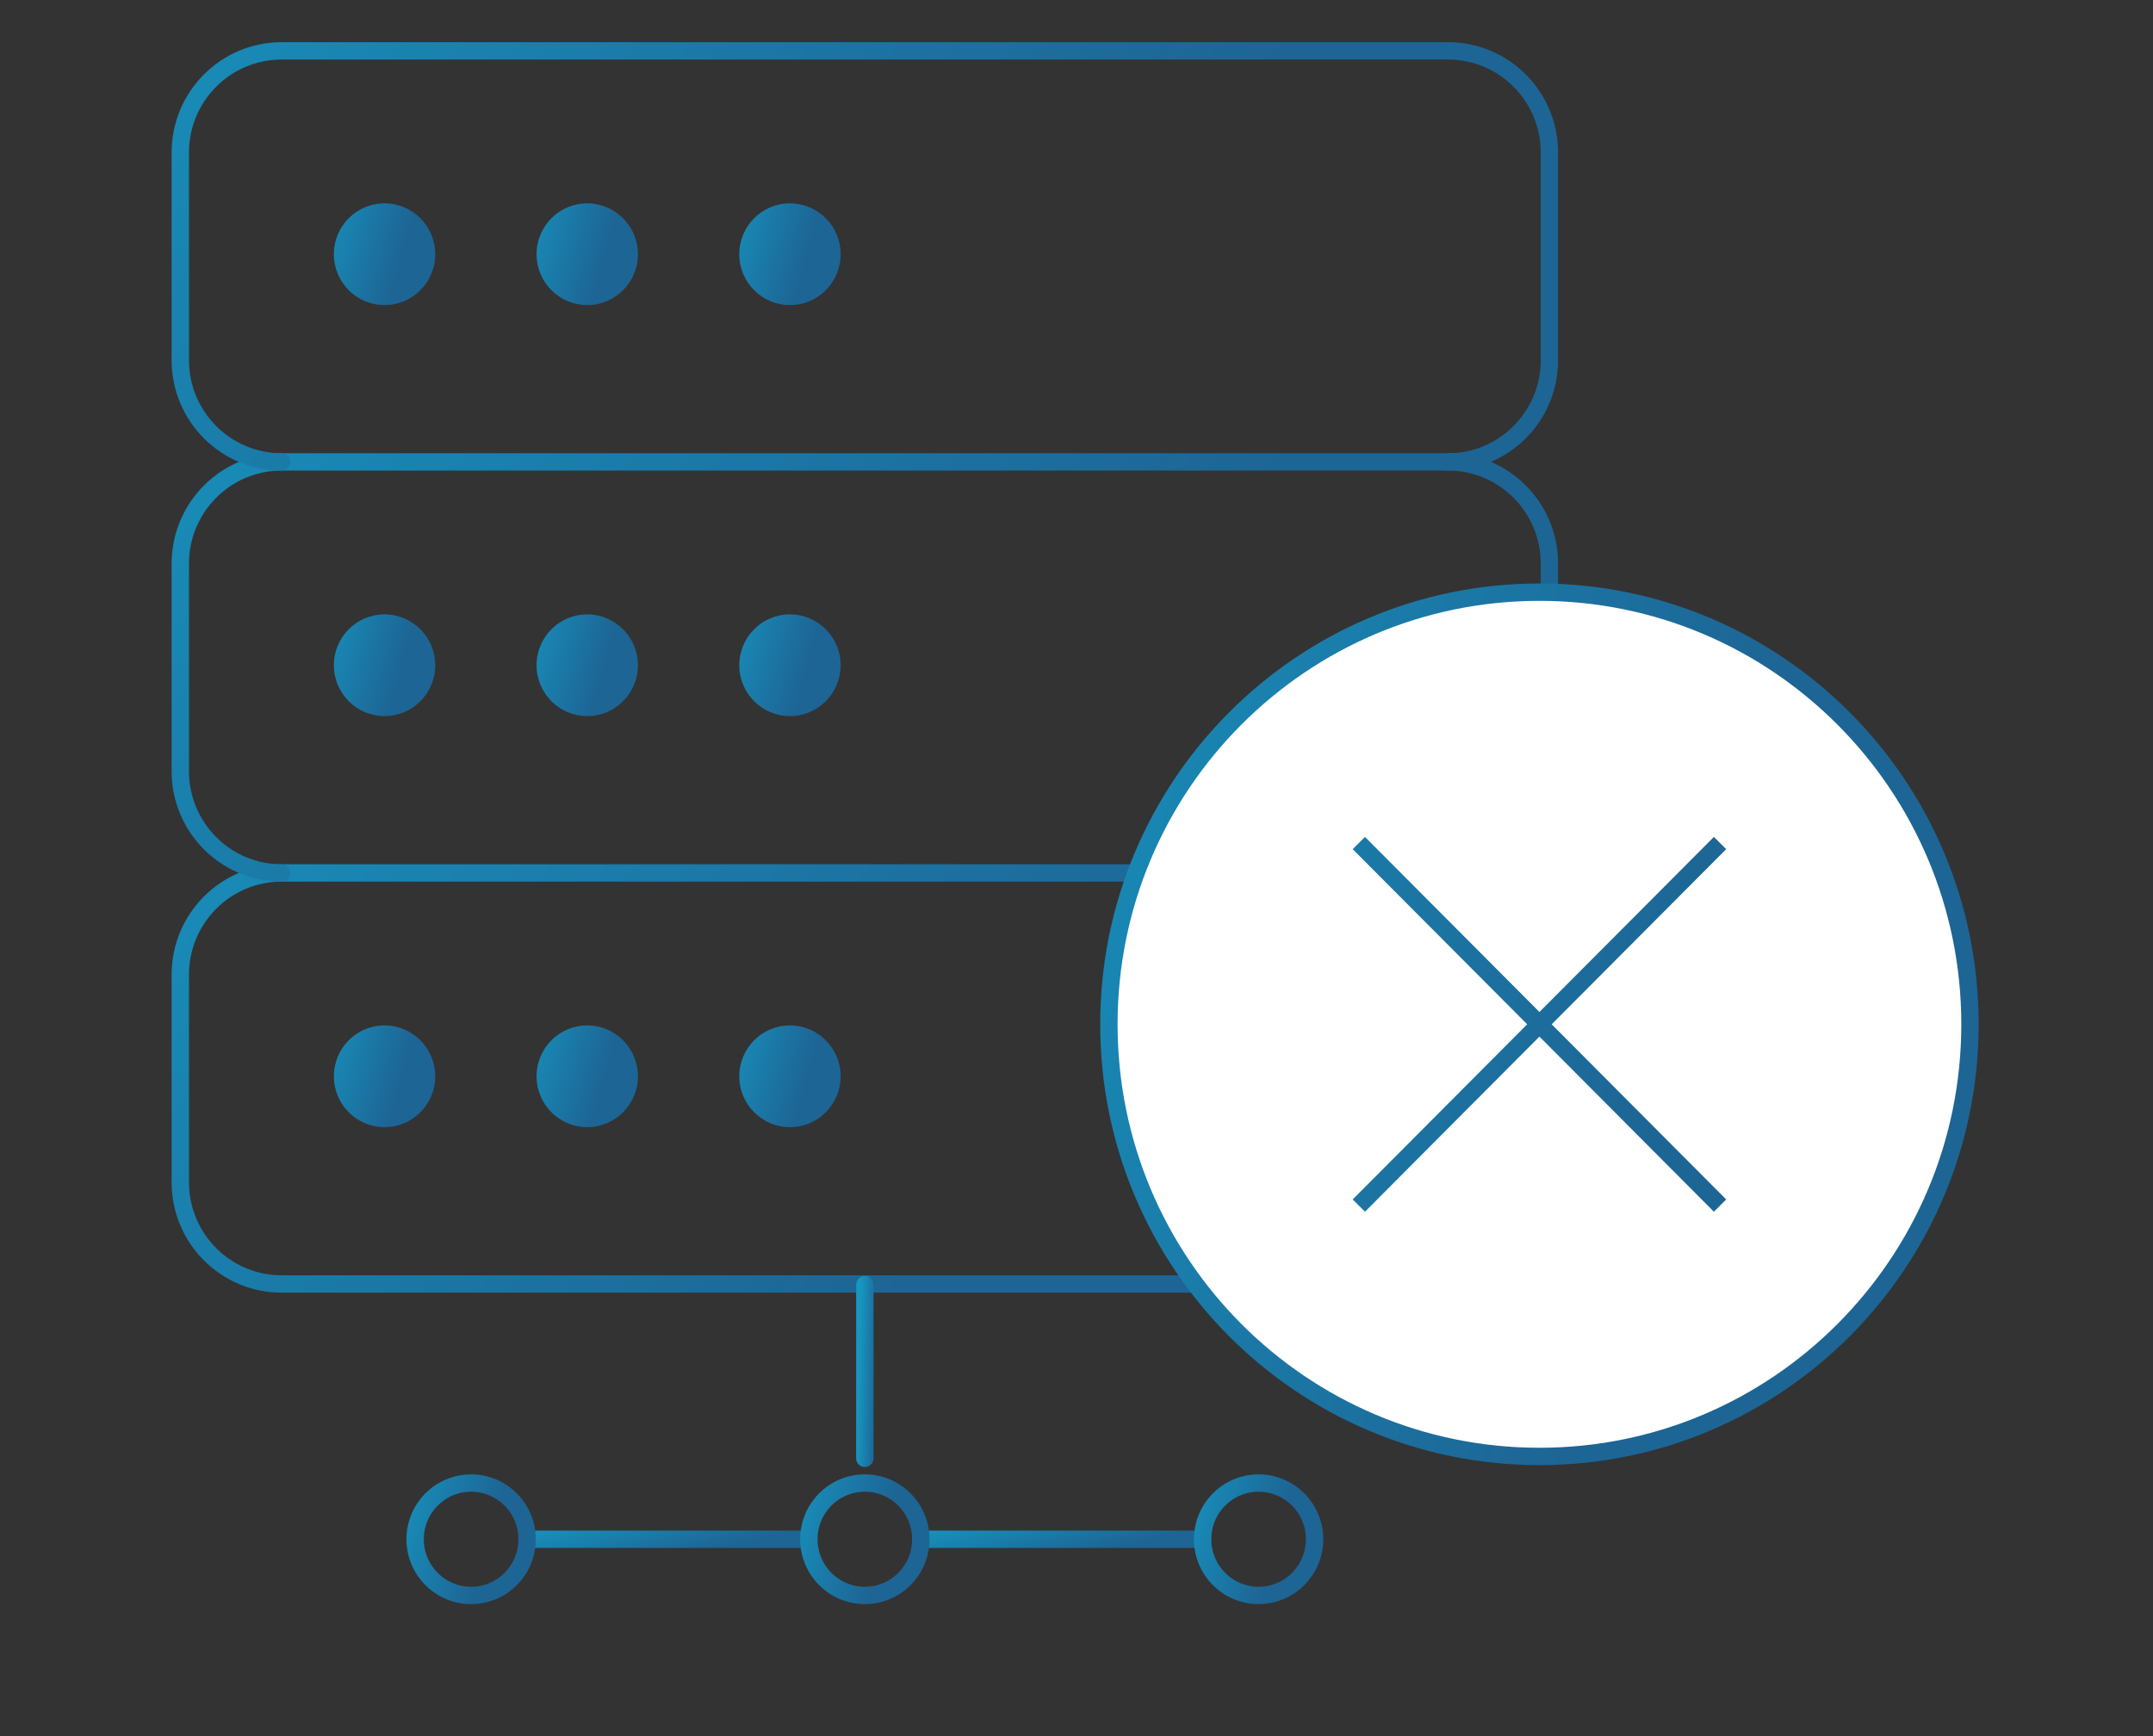 <?xml version="1.0" encoding="UTF-8"?>
<svg xmlns="http://www.w3.org/2000/svg" width="124" height="100" viewBox="0 0 124 100" fill="none">
  <rect x="0" y="0" width="124" height="100" fill="#333333" stroke="none"/>
  <path d="M83.4 73.957H16.221C12.997 73.957 10.384 71.334 10.384 68.098V56.141C10.384 52.904 12.997 50.281 16.221 50.281H83.4C86.624 50.281 89.237 52.904 89.237 56.141V68.098C89.237 71.334 86.624 73.957 83.4 73.957Z" stroke="url(#paint0_linear_2362_6773)" stroke-miterlimit="10" stroke-linecap="round" stroke-linejoin="round"></path>
  <ellipse cx="45.497" cy="61.994" rx="2.919" ry="2.93" fill="url(#paint1_linear_2362_6773)"></ellipse>
  <ellipse cx="33.822" cy="61.994" rx="2.919" ry="2.93" fill="url(#paint2_linear_2362_6773)"></ellipse>
  <ellipse cx="22.148" cy="61.994" rx="2.919" ry="2.93" fill="url(#paint3_linear_2362_6773)"></ellipse>
  <path d="M16.221 50.282C12.997 50.282 10.384 47.658 10.384 44.422V32.465C10.384 29.229 12.997 26.605 16.221 26.605H83.4C86.624 26.605 89.237 29.229 89.237 32.465V44.422C89.237 47.658 86.624 50.282 83.4 50.282" stroke="url(#paint4_linear_2362_6773)" stroke-miterlimit="10" stroke-linecap="round" stroke-linejoin="round"></path>
  <ellipse cx="45.497" cy="38.318" rx="2.919" ry="2.93" fill="url(#paint5_linear_2362_6773)"></ellipse>
  <ellipse cx="33.822" cy="38.318" rx="2.919" ry="2.93" fill="url(#paint6_linear_2362_6773)"></ellipse>
  <ellipse cx="22.148" cy="38.318" rx="2.919" ry="2.93" fill="url(#paint7_linear_2362_6773)"></ellipse>
  <path d="M16.221 26.606C12.997 26.606 10.384 23.983 10.384 20.747V8.789C10.384 5.553 12.997 2.93 16.221 2.93H83.4C86.624 2.93 89.237 5.553 89.237 8.789V20.747C89.237 23.983 86.624 26.606 83.4 26.606" stroke="url(#paint8_linear_2362_6773)" stroke-miterlimit="10" stroke-linecap="round" stroke-linejoin="round"></path>
  <ellipse cx="45.497" cy="14.643" rx="2.919" ry="2.93" fill="url(#paint9_linear_2362_6773)"></ellipse>
  <ellipse cx="33.822" cy="14.643" rx="2.919" ry="2.93" fill="url(#paint10_linear_2362_6773)"></ellipse>
  <ellipse cx="22.148" cy="14.643" rx="2.919" ry="2.93" fill="url(#paint11_linear_2362_6773)"></ellipse>
  <path d="M53.035 88.662H69.264" stroke="url(#paint12_linear_2362_6773)" stroke-miterlimit="10" stroke-linecap="round" stroke-linejoin="round"></path>
  <path d="M30.357 88.662H46.586" stroke="url(#paint13_linear_2362_6773)" stroke-miterlimit="10" stroke-linecap="round" stroke-linejoin="round"></path>
  <path d="M49.81 91.897C51.591 91.897 53.034 90.448 53.034 88.66C53.034 86.873 51.591 85.424 49.81 85.424C48.029 85.424 46.586 86.873 46.586 88.66C46.586 90.448 48.029 91.897 49.81 91.897Z" stroke="url(#paint14_linear_2362_6773)" stroke-miterlimit="10" stroke-linecap="round" stroke-linejoin="round"></path>
  <path d="M72.488 91.897C74.269 91.897 75.712 90.448 75.712 88.66C75.712 86.873 74.269 85.424 72.488 85.424C70.707 85.424 69.264 86.873 69.264 88.66C69.264 90.448 70.707 91.897 72.488 91.897Z" stroke="url(#paint15_linear_2362_6773)" stroke-miterlimit="10" stroke-linecap="round" stroke-linejoin="round"></path>
  <path d="M27.133 91.897C28.914 91.897 30.358 90.448 30.358 88.66C30.358 86.873 28.914 85.424 27.133 85.424C25.353 85.424 23.909 86.873 23.909 88.66C23.909 90.448 25.353 91.897 27.133 91.897Z" stroke="url(#paint16_linear_2362_6773)" stroke-miterlimit="10" stroke-linecap="round" stroke-linejoin="round"></path>
  <path d="M49.81 84V74" stroke="url(#paint17_linear_2362_6773)" stroke-miterlimit="10" stroke-linecap="round" stroke-linejoin="round"></path>
  <path d="M88.662 83.891C74.968 83.891 63.866 72.747 63.866 59C63.866 45.253 74.968 34.109 88.662 34.109C102.357 34.109 113.459 45.253 113.459 59C113.459 72.747 102.357 83.891 88.662 83.891ZM78.261 48.559L99.064 69.441L78.261 48.559ZM99.064 48.559L78.261 69.441L99.064 48.559Z" fill="white"></path>
  <path d="M78.261 48.559L99.064 69.441M99.064 48.559L78.261 69.441M88.662 83.891C74.968 83.891 63.866 72.747 63.866 59C63.866 45.253 74.968 34.109 88.662 34.109C102.357 34.109 113.459 45.253 113.459 59C113.459 72.747 102.357 83.891 88.662 83.891Z" stroke="url(#paint18_linear_2362_6773)" stroke-miterlimit="10"></path>
  <defs>
    <linearGradient id="paint0_linear_2362_6773" x1="-9.9" y1="41.654" x2="39.672" y2="87.523" gradientUnits="userSpaceOnUse">
      <stop offset="0.104" stop-color="#1796C1"></stop>
      <stop offset="1" stop-color="#1D6595"></stop>
    </linearGradient>
    <linearGradient id="paint1_linear_2362_6773" x1="41.077" y1="56.929" x2="47.403" y2="58.681" gradientUnits="userSpaceOnUse">
      <stop offset="0.104" stop-color="#1796C1"></stop>
      <stop offset="1" stop-color="#1D6595"></stop>
    </linearGradient>
    <linearGradient id="paint2_linear_2362_6773" x1="29.402" y1="56.929" x2="35.729" y2="58.681" gradientUnits="userSpaceOnUse">
      <stop offset="0.104" stop-color="#1796C1"></stop>
      <stop offset="1" stop-color="#1D6595"></stop>
    </linearGradient>
    <linearGradient id="paint3_linear_2362_6773" x1="17.728" y1="56.929" x2="24.055" y2="58.681" gradientUnits="userSpaceOnUse">
      <stop offset="0.104" stop-color="#1796C1"></stop>
      <stop offset="1" stop-color="#1D6595"></stop>
    </linearGradient>
    <linearGradient id="paint4_linear_2362_6773" x1="-9.9" y1="17.978" x2="39.672" y2="63.848" gradientUnits="userSpaceOnUse">
      <stop offset="0.104" stop-color="#1796C1"></stop>
      <stop offset="1" stop-color="#1D6595"></stop>
    </linearGradient>
    <linearGradient id="paint5_linear_2362_6773" x1="41.077" y1="33.254" x2="47.403" y2="35.005" gradientUnits="userSpaceOnUse">
      <stop offset="0.104" stop-color="#1796C1"></stop>
      <stop offset="1" stop-color="#1D6595"></stop>
    </linearGradient>
    <linearGradient id="paint6_linear_2362_6773" x1="29.402" y1="33.254" x2="35.729" y2="35.005" gradientUnits="userSpaceOnUse">
      <stop offset="0.104" stop-color="#1796C1"></stop>
      <stop offset="1" stop-color="#1D6595"></stop>
    </linearGradient>
    <linearGradient id="paint7_linear_2362_6773" x1="17.728" y1="33.254" x2="24.055" y2="35.005" gradientUnits="userSpaceOnUse">
      <stop offset="0.104" stop-color="#1796C1"></stop>
      <stop offset="1" stop-color="#1D6595"></stop>
    </linearGradient>
    <linearGradient id="paint8_linear_2362_6773" x1="-9.9" y1="-5.698" x2="39.672" y2="40.172" gradientUnits="userSpaceOnUse">
      <stop offset="0.104" stop-color="#1796C1"></stop>
      <stop offset="1" stop-color="#1D6595"></stop>
    </linearGradient>
    <linearGradient id="paint9_linear_2362_6773" x1="41.077" y1="9.578" x2="47.403" y2="11.329" gradientUnits="userSpaceOnUse">
      <stop offset="0.104" stop-color="#1796C1"></stop>
      <stop offset="1" stop-color="#1D6595"></stop>
    </linearGradient>
    <linearGradient id="paint10_linear_2362_6773" x1="29.402" y1="9.578" x2="35.729" y2="11.329" gradientUnits="userSpaceOnUse">
      <stop offset="0.104" stop-color="#1796C1"></stop>
      <stop offset="1" stop-color="#1D6595"></stop>
    </linearGradient>
    <linearGradient id="paint11_linear_2362_6773" x1="17.728" y1="9.578" x2="24.055" y2="11.329" gradientUnits="userSpaceOnUse">
      <stop offset="0.104" stop-color="#1796C1"></stop>
      <stop offset="1" stop-color="#1D6595"></stop>
    </linearGradient>
    <linearGradient id="paint12_linear_2362_6773" x1="48.861" y1="88.298" x2="49.748" y2="92.301" gradientUnits="userSpaceOnUse">
      <stop offset="0.104" stop-color="#1796C1"></stop>
      <stop offset="1" stop-color="#1D6595"></stop>
    </linearGradient>
    <linearGradient id="paint13_linear_2362_6773" x1="26.183" y1="88.298" x2="27.071" y2="92.301" gradientUnits="userSpaceOnUse">
      <stop offset="0.104" stop-color="#1796C1"></stop>
      <stop offset="1" stop-color="#1D6595"></stop>
    </linearGradient>
    <linearGradient id="paint14_linear_2362_6773" x1="44.927" y1="83.065" x2="51.917" y2="85" gradientUnits="userSpaceOnUse">
      <stop offset="0.104" stop-color="#1796C1"></stop>
      <stop offset="1" stop-color="#1D6595"></stop>
    </linearGradient>
    <linearGradient id="paint15_linear_2362_6773" x1="67.605" y1="83.065" x2="74.594" y2="85" gradientUnits="userSpaceOnUse">
      <stop offset="0.104" stop-color="#1796C1"></stop>
      <stop offset="1" stop-color="#1D6595"></stop>
    </linearGradient>
    <linearGradient id="paint16_linear_2362_6773" x1="22.25" y1="83.065" x2="29.24" y2="85" gradientUnits="userSpaceOnUse">
      <stop offset="0.104" stop-color="#1796C1"></stop>
      <stop offset="1" stop-color="#1D6595"></stop>
    </linearGradient>
    <linearGradient id="paint17_linear_2362_6773" x1="49.553" y1="70.356" x2="50.719" y2="70.388" gradientUnits="userSpaceOnUse">
      <stop offset="0.104" stop-color="#1796C1"></stop>
      <stop offset="1" stop-color="#1D6595"></stop>
    </linearGradient>
    <linearGradient id="paint18_linear_2362_6773" x1="51.109" y1="15.97" x2="104.862" y2="30.847" gradientUnits="userSpaceOnUse">
      <stop offset="0.104" stop-color="#1796C1"></stop>
      <stop offset="1" stop-color="#1D6595"></stop>
    </linearGradient>
  </defs>
</svg>
